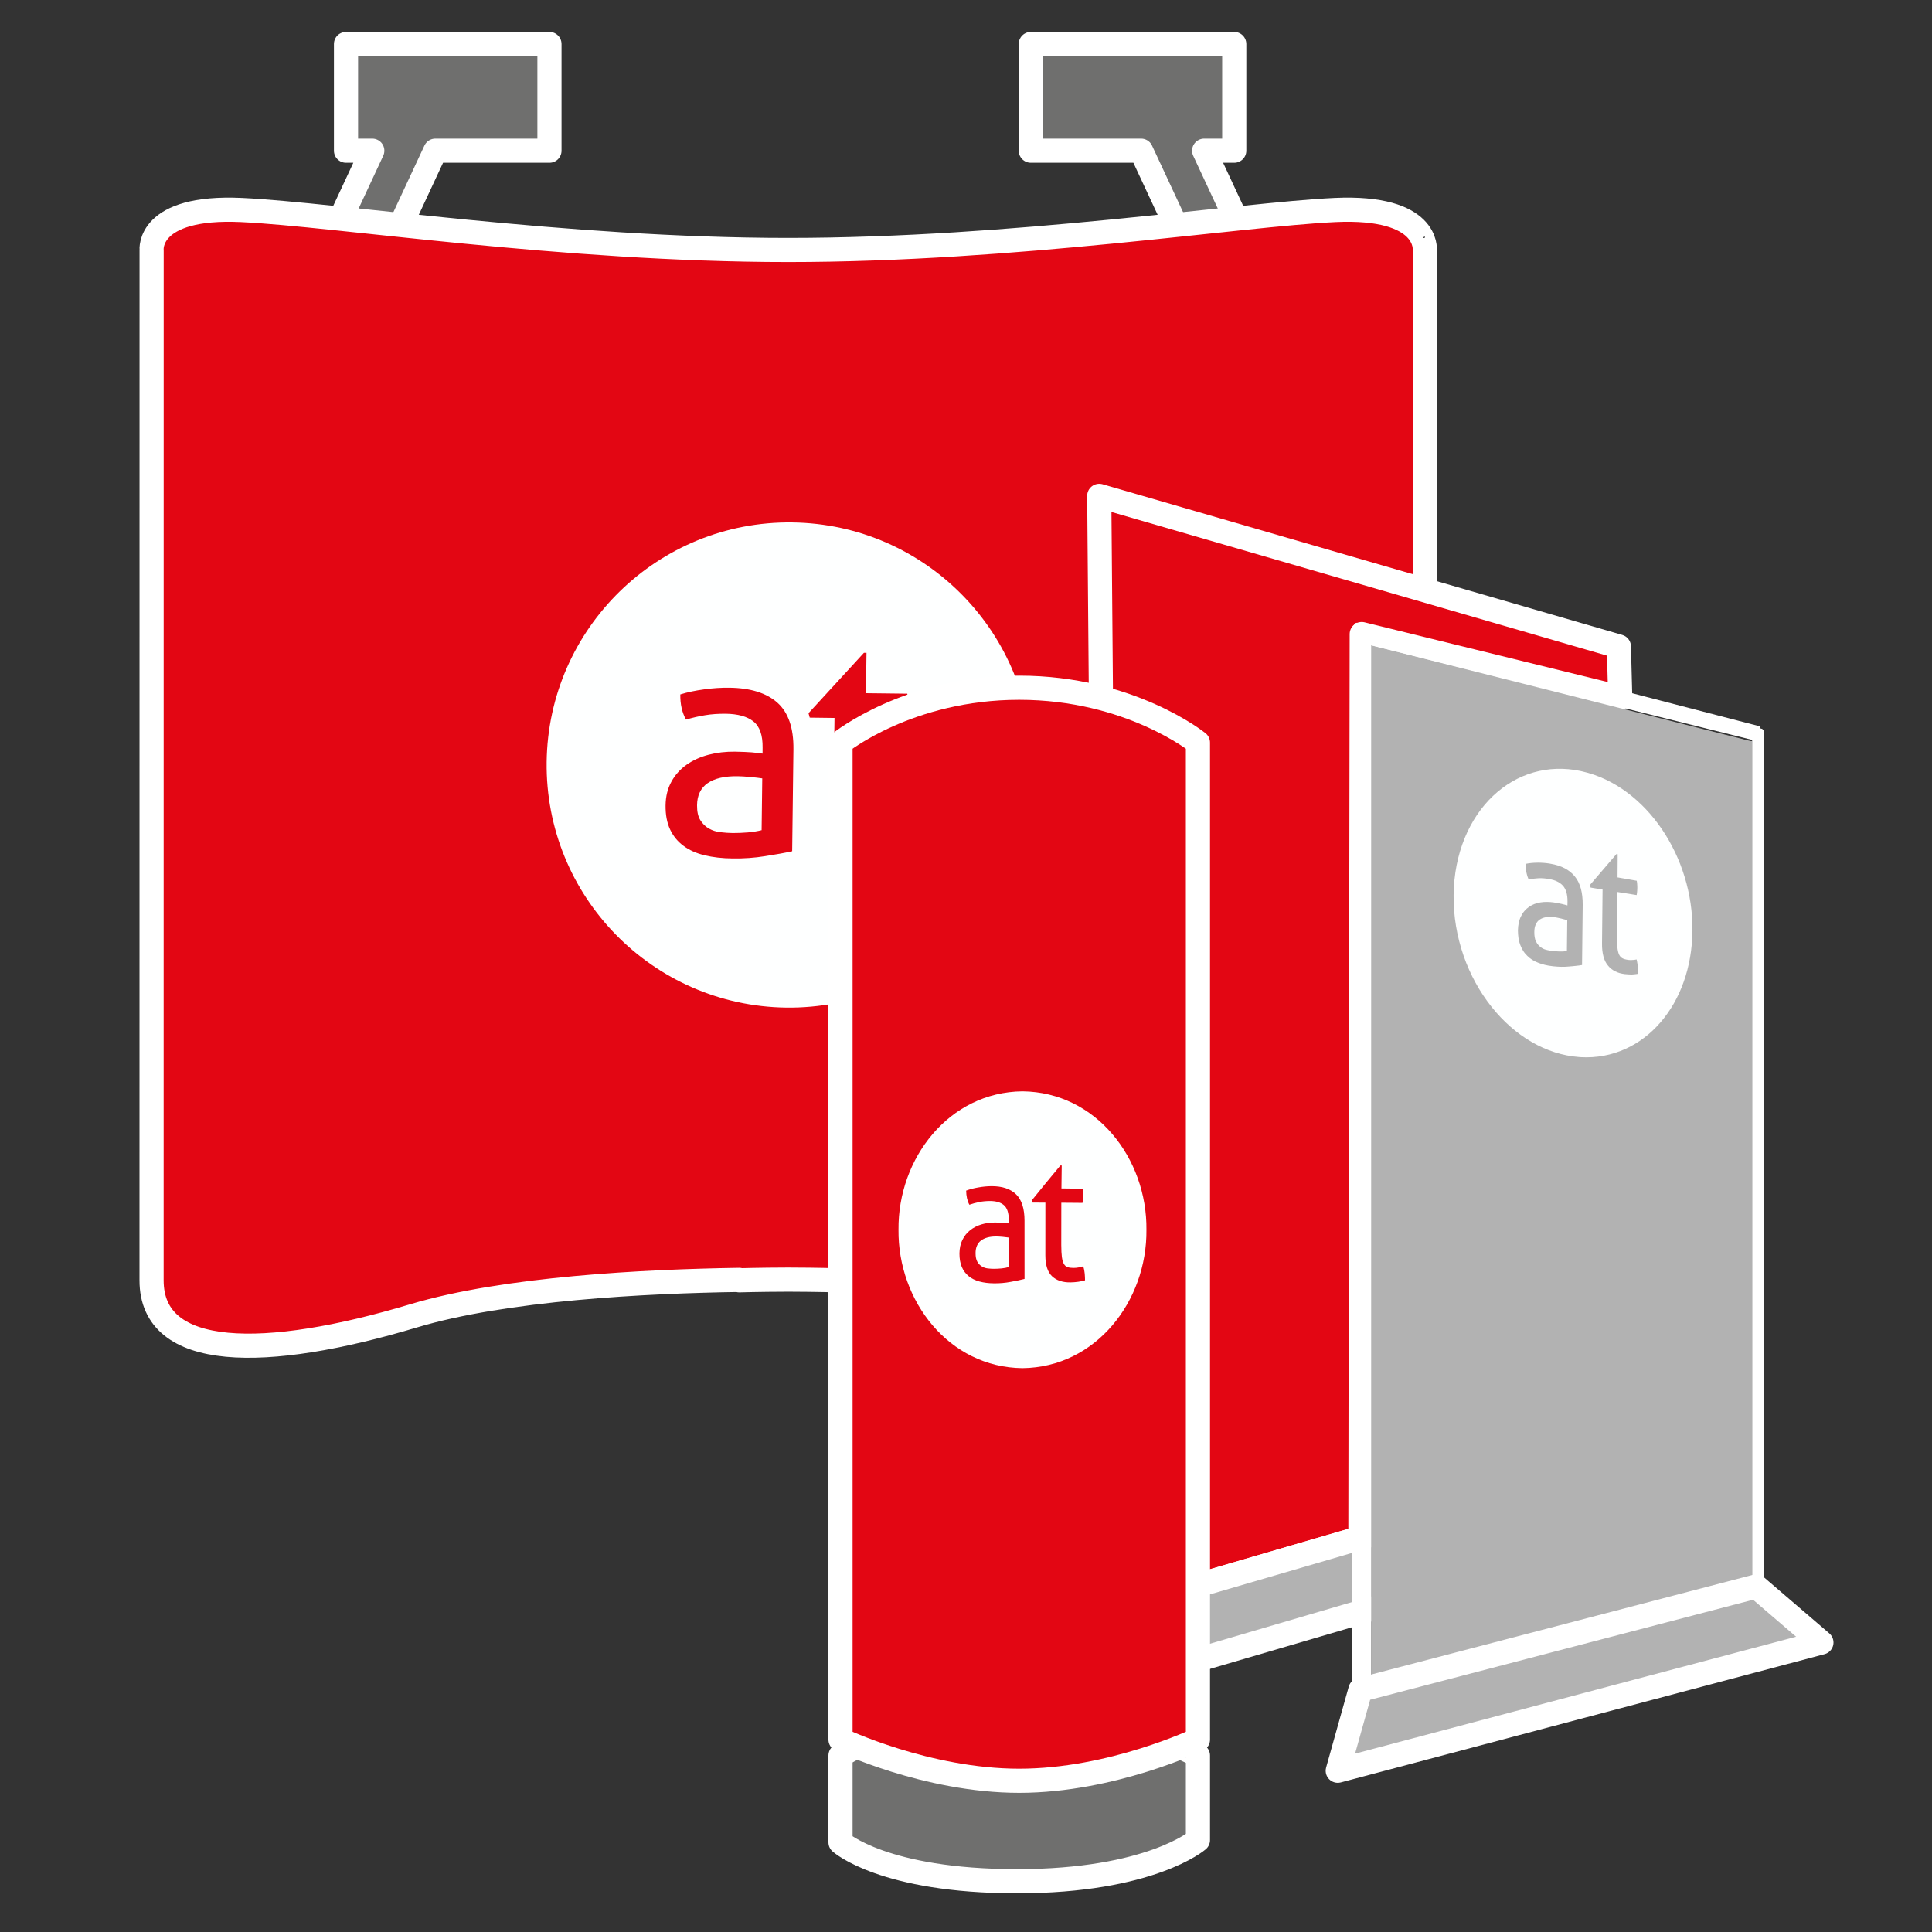 <?xml version="1.0" encoding="iso-8859-1"?>
<!-- Generator: Adobe Illustrator 27.5.0, SVG Export Plug-In . SVG Version: 6.00 Build 0)  -->
<svg xmlns="http://www.w3.org/2000/svg" xmlns:xlink="http://www.w3.org/1999/xlink" version="1.1" id="Ebene_1" x="0px" y="0px" viewBox="0 0 120 120" style="enable-background:new 0 0 120 120;" xml:space="preserve">
<rect x="0" y="0" width="120" height="120" fill="#333333" stroke="none"/>
<g>
	<g id="Icon">
		
			<polygon style="fill:#6F6F6E;stroke:#FFFFFF;stroke-width:1.5;stroke-linecap:round;stroke-linejoin:round;stroke-miterlimit:10;" points="    34.128,2.733 21.491,2.733 21.491,9.36 23.123,9.36 13.825,29.297 17.043,30.799 27.041,9.36 34.128,9.36   "/>
		
			<polygon style="fill:#6F6F6E;stroke:#FFFFFF;stroke-width:1.5;stroke-linecap:round;stroke-linejoin:round;stroke-miterlimit:10;" points="    84.091,29.297 74.792,9.36 76.661,9.36 76.661,2.733 64.025,2.733 64.025,9.36 70.875,9.36 80.874,30.799   "/>
		
			<path style="fill:#e30613;stroke:#FFFFFF;stroke-width:1.5;stroke-linecap:round;stroke-linejoin:round;stroke-miterlimit:10;" d="    M82.909,13.044c-5.884,0.276-19.941,2.482-33.947,2.482c-0.001,0-0.003,0-0.005,0c-0.002,0-0.003,0-0.004,0    c-14.005,0-28.062-2.206-33.946-2.482c-5.884-0.276-5.59,2.482-5.59,2.482s0,59.032-0.003,63.997    c-0.002,4.967,7.063,4.967,16.269,2.208c5.696-1.709,14.412-2.147,20.233-2.234c0.001,0.017,0.001,0.026,0.001,0.026    s1.163-0.037,3.039-0.043c1.874,0.006,3.039,0.043,3.039,0.043s0.001-0.009,0.001-0.026c5.821,0.087,14.537,0.525,20.233,2.234    c9.207,2.759,16.272,2.759,16.269-2.208c-0.003-4.965-0.003-63.997-0.003-63.997S88.792,12.769,82.909,13.044z"/>
	</g>
	<g id="default">
		<g>
			<path style="fill:#FEFFFF;" d="M49.205,32.449c-8.318-0.103-15.15,6.56-15.252,14.88c-0.101,8.32,6.56,15.147,14.88,15.254     c8.323,0.1,15.15-6.563,15.253-14.885C64.188,39.381,57.526,32.552,49.205,32.449z M49.203,52.872     c-0.461,0.103-1.022,0.203-1.681,0.305c-0.66,0.107-1.331,0.153-2.018,0.143c-0.644-0.006-1.226-0.072-1.744-0.199     c-0.518-0.123-0.956-0.32-1.314-0.59c-0.36-0.266-0.636-0.604-0.828-1.017c-0.192-0.41-0.284-0.905-0.278-1.483     c0.007-0.565,0.128-1.06,0.364-1.482c0.235-0.431,0.554-0.778,0.951-1.058c0.397-0.277,0.854-0.482,1.37-0.615     c0.513-0.134,1.054-0.195,1.62-0.188c0.422,0.008,0.766,0.02,1.038,0.042c0.267,0.023,0.496,0.051,0.68,0.079l0.003-0.376     c0.011-0.774-0.182-1.319-0.573-1.624c-0.389-0.31-0.961-0.466-1.71-0.477c-0.461-0.003-0.892,0.023-1.294,0.092     c-0.404,0.066-0.796,0.159-1.18,0.272c-0.245-0.438-0.363-0.959-0.354-1.564c0.448-0.141,0.945-0.243,1.483-0.314     c0.542-0.078,1.063-0.108,1.563-0.103c1.314,0.016,2.312,0.328,2.99,0.935c0.676,0.607,1.005,1.568,0.99,2.887L49.203,52.872z      M55.675,53.315c-0.291,0.034-0.601,0.044-0.929,0.042c-0.948-0.013-1.685-0.251-2.211-0.718     c-0.528-0.469-0.786-1.235-0.776-2.303l0.074-5.743l-1.539-0.02l-0.076-0.275l3.441-3.75h0.16l-0.033,2.508l2.567,0.03     c0.049,0.224,0.074,0.476,0.07,0.75c-0.002,0.146-0.009,0.287-0.024,0.415c-0.015,0.134-0.035,0.265-0.062,0.398l-2.568-0.031     l-0.057,4.618c-0.007,0.551,0.013,0.994,0.052,1.322c0.042,0.33,0.118,0.585,0.229,0.764c0.11,0.179,0.257,0.302,0.451,0.362     c0.188,0.061,0.426,0.091,0.718,0.1c0.224,0,0.435-0.011,0.631-0.044c0.198-0.03,0.377-0.064,0.535-0.101     c0.088,0.264,0.142,0.533,0.157,0.812c0.018,0.276,0.025,0.519,0.02,0.73C56.242,53.244,55.964,53.29,55.675,53.315z"/>
			<path style="fill:#FEFFFF;" d="M45.827,48.213c-0.818-0.013-1.441,0.133-1.873,0.43c-0.431,0.297-0.652,0.754-0.659,1.374     c-0.003,0.394,0.064,0.704,0.207,0.93c0.142,0.228,0.324,0.401,0.536,0.519c0.218,0.123,0.456,0.197,0.718,0.225     c0.261,0.03,0.515,0.048,0.751,0.051c0.302,0,0.613-0.01,0.938-0.038c0.32-0.028,0.608-0.075,0.86-0.139l0.04-3.217     c-0.198-0.032-0.449-0.059-0.751-0.087C46.293,48.23,46.035,48.216,45.827,48.213z"/>
		</g>
	</g>
</g>
<g id="Icon_x5F_darueber">
</g>
<g>
	
		<polygon style="fill:#e30613;stroke:#FFFFFF;stroke-width:1.5;stroke-linecap:round;stroke-linejoin:round;stroke-miterlimit:10;" points="   100.552,40.156 100.635,43.326 84.58,39.382 84.497,95.523 68.856,100.086 68.276,30.799  "/>
	
		<polygon style="fill:#B2B2B2;stroke:#FFFFFF;stroke-width:1.5;stroke-linecap:round;stroke-linejoin:round;stroke-miterlimit:10;" points="   101.71,90.497 105.766,93.899 67.532,105.112 68.856,100.086  "/>
	<g style="enable-background:new    ;">
		<g>
			<defs>
				<polygon id="SVGID_1_" points="83.918,106.35 83.918,38.532 109.572,45.182 109.572,99.699     "/>
			</defs>
			<clipPath id="SVGID_00000152258218832179442530000006045949220302260659_">
				<use xlink:href="#SVGID_1_" style="overflow:visible;"/>
			</clipPath>
			<g style="clip-path:url(#SVGID_00000152258218832179442530000006045949220302260659_);">
				<path style="fill:#B2B2B2;" d="M108.745,46.033l-23.586-5.954v64.647l23.669-5.877V46.033"/>
				<path style="fill:#FFFFFF;" d="M85.159,104.803V40.078l23.669,5.877v52.893L85.159,104.803 M109.159,45.027l-24.662-6.341      h-0.083h-0.083h-0.083c0,0-0.083,0-0.083,0.077l-0.083,0.077c0,0,0,0.077-0.083,0.077v0.077c0,0.077,0,0.077,0,0.155v66.581      c0,0.077,0,0.077,0,0.155c0,0.077,0,0.077,0,0.077s0,0.077,0.083,0.077l0.083,0.077l0.083,0.077h0.083h0.083h0.083l24.662-6.341      h0.083c0,0,0.083,0,0.083-0.077l0.083-0.077c0,0,0-0.077,0.083-0.077c0,0,0-0.077,0.083-0.077v-0.077V99.39v-0.077l-0.414,0      v-0.541v0.541l0.414-0.077V45.646v-0.077v-0.077v-0.077c0,0,0-0.077-0.083-0.077c0,0,0-0.077-0.083-0.077      s-0.083-0.077-0.083-0.077C109.324,45.105,109.241,45.105,109.159,45.027C109.241,45.027,109.159,45.027,109.159,45.027"/>
				<path style="fill:#FEFFFF;" d="M96.083,54.616"/>
				<polyline style="fill:#FEFFFF;" points="96.497,56.936 96.497,56.936 96.497,56.936     "/>
				<path style="fill:#FEFFFF;" d="M96.579,56.936"/>
				<path style="fill:#FEFFFF;" d="M96.745,57.013"/>
			</g>
		</g>
	</g>
	
		<polygon style="fill:#B2B2B2;stroke:#FFFFFF;stroke-width:1.5;stroke-linecap:round;stroke-linejoin:round;stroke-miterlimit:10;" points="   109.076,98.539 113.131,102.019 83.09,109.984 84.497,104.958  "/>
	<g>
		<g style="enable-background:new    ;">
			<g>
				<defs>
					<polygon id="SVGID_00000168082154836522204560000001250968594591531454_" points="83.918,106.35 83.918,38.532 109.572,45.182        109.572,99.699      "/>
				</defs>
				<clipPath id="SVGID_00000103259378429529597520000003349212972649866123_">
					<use xlink:href="#SVGID_00000168082154836522204560000001250968594591531454_" style="overflow:visible;"/>
				</clipPath>
				<g style="clip-path:url(#SVGID_00000103259378429529597520000003349212972649866123_);">
					<path style="fill:#B2B2B2;" d="M96.425,59.066c-0.029-0.003-0.06-0.007-0.09-0.012c-0.031-0.005-0.061-0.01-0.094-0.015       c-0.032-0.006-0.065-0.013-0.097-0.019c-0.032-0.008-0.066-0.016-0.102-0.025c-0.032-0.008-0.065-0.016-0.097-0.028       c-0.031-0.012-0.061-0.025-0.092-0.04c-0.029-0.015-0.06-0.032-0.087-0.049c-0.029-0.018-0.056-0.038-0.084-0.058       c-0.027-0.021-0.053-0.044-0.079-0.069c-0.026-0.026-0.05-0.052-0.074-0.081c-0.022-0.029-0.046-0.06-0.066-0.092       c-0.021-0.033-0.041-0.067-0.058-0.104c-0.019-0.036-0.034-0.075-0.047-0.117s-0.024-0.087-0.032-0.136s-0.015-0.1-0.019-0.153       c-0.003-0.053-0.005-0.111-0.005-0.169c0-0.093,0.007-0.178,0.021-0.258s0.036-0.152,0.065-0.217       c0.027-0.065,0.063-0.123,0.107-0.176c0.042-0.051,0.09-0.095,0.147-0.133c0.051-0.036,0.11-0.067,0.175-0.09       c0.065-0.024,0.134-0.043,0.209-0.056c0.076-0.012,0.156-0.018,0.244-0.018c0.086,0,0.178,0.006,0.276,0.019       c0.003,0,0.007,0.001,0.01,0.001c0.005,0.001,0.008,0.001,0.012,0.002c0.003,0.001,0.008,0.001,0.012,0.002       c0.003,0.001,0.007,0.001,0.012,0.002c0.026,0.004,0.055,0.009,0.084,0.014c0.03,0.005,0.06,0.012,0.092,0.019       c0.032,0.007,0.066,0.014,0.102,0.022c0.034,0.008,0.07,0.016,0.107,0.024c0.039,0.011,0.074,0.02,0.11,0.029       c0.034,0.009,0.068,0.017,0.098,0.026c0.031,0.009,0.061,0.016,0.089,0.026c0.027,0.008,0.055,0.016,0.079,0.024l-0.022,1.905       c-0.031,0.007-0.063,0.013-0.097,0.018c-0.032,0.005-0.066,0.009-0.102,0.012c-0.036,0.003-0.073,0.005-0.11,0.005       c-0.037,0.001-0.076,0.001-0.117,0c-0.042-0.001-0.083-0.002-0.122-0.004c-0.039-0.002-0.079-0.005-0.118-0.008       c-0.041-0.002-0.079-0.005-0.118-0.009C96.503,59.074,96.464,59.07,96.425,59.066 M96.226,53.636       c-0.056-0.009-0.115-0.016-0.171-0.023c-0.058-0.007-0.115-0.012-0.173-0.016c-0.06-0.005-0.118-0.008-0.178-0.01       s-0.12-0.003-0.18-0.004c-0.07,0-0.136,0.002-0.202,0.005c-0.066,0.003-0.131,0.008-0.194,0.014       c-0.063,0.006-0.126,0.014-0.188,0.022c-0.061,0.01-0.12,0.02-0.18,0.033c0,0.09,0.002,0.179,0.008,0.266       c0.008,0.086,0.019,0.169,0.034,0.251c0.017,0.08,0.036,0.159,0.058,0.236c0.024,0.076,0.051,0.149,0.084,0.22       c0.049-0.009,0.098-0.017,0.149-0.026c0.049-0.008,0.098-0.015,0.149-0.02c0.051-0.007,0.102-0.012,0.154-0.016       s0.105-0.009,0.156-0.012c0.044-0.002,0.087-0.003,0.131-0.003c0.044,0,0.089,0.002,0.134,0.004       c0.046,0.002,0.09,0.006,0.137,0.012c0.047,0.005,0.094,0.011,0.142,0.018c0.008,0.002,0.017,0.003,0.027,0.005       s0.017,0.003,0.027,0.005c0.01,0.002,0.019,0.003,0.029,0.005c0.008,0.002,0.017,0.004,0.027,0.005       c0.095,0.015,0.186,0.034,0.268,0.058c0.084,0.025,0.161,0.054,0.233,0.089c0.073,0.035,0.137,0.074,0.197,0.118       s0.115,0.092,0.163,0.145s0.092,0.113,0.127,0.182c0.037,0.069,0.068,0.145,0.092,0.229c0.024,0.083,0.042,0.175,0.053,0.274       s0.017,0.206,0.015,0.319l-0.005,0.223c-0.022-0.007-0.046-0.014-0.071-0.02c-0.024-0.007-0.051-0.015-0.079-0.022       c-0.027-0.007-0.056-0.015-0.089-0.022c-0.031-0.008-0.063-0.015-0.097-0.024c-0.034-0.008-0.07-0.016-0.108-0.024       c-0.039-0.008-0.079-0.016-0.122-0.024c-0.044-0.008-0.089-0.016-0.137-0.024c-0.049-0.009-0.098-0.018-0.154-0.027       c-0.071-0.009-0.142-0.017-0.212-0.022c-0.07-0.005-0.139-0.008-0.209-0.008c-0.068,0-0.136,0.002-0.204,0.007       c-0.066,0.005-0.132,0.013-0.197,0.023c-0.066,0.011-0.131,0.024-0.194,0.041c-0.063,0.017-0.122,0.038-0.183,0.06       c-0.058,0.023-0.115,0.049-0.17,0.079c-0.055,0.029-0.108,0.061-0.158,0.095c-0.051,0.036-0.1,0.075-0.147,0.116       c-0.047,0.043-0.092,0.086-0.132,0.135c-0.042,0.048-0.081,0.099-0.117,0.154c-0.036,0.054-0.07,0.113-0.1,0.176       c-0.031,0.06-0.058,0.124-0.081,0.19c-0.024,0.067-0.044,0.136-0.06,0.209c-0.015,0.073-0.027,0.148-0.036,0.228       c-0.01,0.079-0.015,0.162-0.017,0.247c0,0.087,0.003,0.173,0.01,0.255c0.005,0.083,0.013,0.162,0.026,0.24       c0.012,0.077,0.027,0.151,0.046,0.222c0.019,0.072,0.042,0.14,0.068,0.206c0.024,0.066,0.051,0.129,0.083,0.189       c0.031,0.061,0.063,0.119,0.098,0.175c0.036,0.056,0.074,0.109,0.117,0.159c0.041,0.049,0.086,0.097,0.132,0.142       c0.047,0.047,0.095,0.09,0.146,0.131c0.051,0.041,0.105,0.08,0.161,0.114c0.056,0.036,0.115,0.07,0.176,0.1       c0.061,0.03,0.126,0.058,0.192,0.083c0.066,0.027,0.136,0.051,0.205,0.074c0.07,0.023,0.142,0.043,0.217,0.06       s0.151,0.034,0.228,0.047c0.078,0.014,0.156,0.024,0.239,0.033c0.01,0.002,0.017,0.002,0.026,0.003       c0.01,0.002,0.017,0.002,0.026,0.003c0.01,0.002,0.017,0.002,0.026,0.003c0.01,0.001,0.017,0.002,0.026,0.003       c0.078,0.008,0.156,0.014,0.231,0.018c0.075,0.004,0.152,0.008,0.228,0.009c0.075,0.001,0.152,0,0.226-0.003       c0.074-0.003,0.149-0.008,0.223-0.015c0.081-0.006,0.16-0.014,0.236-0.02c0.074-0.007,0.147-0.015,0.215-0.022       c0.07-0.008,0.134-0.015,0.197-0.023c0.061-0.009,0.121-0.017,0.178-0.027l0.041-3.728c0.002-0.193-0.008-0.374-0.027-0.545       c-0.019-0.171-0.049-0.329-0.089-0.477c-0.042-0.148-0.092-0.284-0.154-0.409c-0.062-0.125-0.134-0.239-0.217-0.339       c-0.084-0.104-0.178-0.198-0.281-0.282s-0.217-0.159-0.341-0.225c-0.124-0.065-0.26-0.121-0.404-0.169       c-0.146-0.047-0.3-0.084-0.467-0.113c-0.008-0.001-0.017-0.002-0.024-0.004c-0.007-0.002-0.017-0.003-0.024-0.005       c-0.007-0.002-0.017-0.003-0.024-0.004C96.243,53.639,96.234,53.637,96.226,53.636 M100.479,53.056l-0.071-0.013l-1.65,1.923       l0.041,0.165l0.741,0.124l-0.034,3.339c-0.002,0.156,0.005,0.302,0.019,0.438c0.014,0.135,0.037,0.262,0.07,0.377       c0.031,0.115,0.07,0.22,0.117,0.315c0.049,0.094,0.103,0.178,0.166,0.252c0.061,0.076,0.129,0.142,0.205,0.203       c0.074,0.059,0.156,0.111,0.242,0.154s0.181,0.08,0.28,0.109c0.098,0.028,0.204,0.048,0.314,0.062       c0.039,0.004,0.078,0.008,0.115,0.011s0.073,0.006,0.11,0.008c0.036,0.003,0.071,0.005,0.107,0.005       c0.034,0.002,0.07,0.002,0.103,0.002c0.032-0.002,0.066-0.004,0.098-0.007c0.032-0.002,0.065-0.005,0.097-0.009       c0.032-0.004,0.063-0.008,0.095-0.012c0.031-0.005,0.061-0.009,0.09-0.015c0-0.03,0-0.061,0-0.094s0-0.066-0.002-0.101       c0-0.035-0.002-0.07-0.002-0.108c-0.002-0.037-0.005-0.077-0.007-0.117c-0.002-0.039-0.005-0.079-0.008-0.118       c-0.005-0.039-0.01-0.079-0.017-0.118c-0.005-0.039-0.013-0.079-0.021-0.118c-0.007-0.039-0.017-0.08-0.026-0.119       c-0.019,0.005-0.039,0.009-0.058,0.012c-0.019,0.004-0.041,0.007-0.061,0.01s-0.042,0.005-0.065,0.007       c-0.021,0.002-0.044,0.003-0.068,0.004c-0.021,0.002-0.044,0.005-0.066,0.005c-0.024,0.001-0.047,0.001-0.073,0       c-0.024-0.001-0.049-0.002-0.074-0.004c-0.024-0.002-0.05-0.005-0.076-0.008c-0.036-0.005-0.068-0.012-0.098-0.017       c-0.031-0.007-0.061-0.014-0.089-0.021c-0.027-0.009-0.055-0.016-0.079-0.026c-0.024-0.011-0.049-0.021-0.071-0.034       c-0.021-0.012-0.042-0.024-0.063-0.039c-0.019-0.015-0.039-0.032-0.056-0.051c-0.017-0.019-0.034-0.04-0.049-0.063       c-0.017-0.022-0.029-0.048-0.042-0.075c-0.013-0.027-0.024-0.056-0.036-0.09c-0.012-0.033-0.021-0.068-0.029-0.107       c-0.01-0.039-0.017-0.08-0.024-0.122s-0.013-0.09-0.017-0.138c-0.007-0.049-0.012-0.101-0.015-0.156       c-0.003-0.056-0.007-0.116-0.008-0.179c-0.002-0.064-0.003-0.131-0.005-0.204c0-0.072-0.002-0.148-0.002-0.228l0.029-2.664       l1.199,0.192c0.003-0.018,0.007-0.036,0.008-0.054c0.003-0.018,0.005-0.036,0.008-0.054c0.002-0.018,0.005-0.036,0.007-0.055       c0.002-0.018,0.003-0.036,0.005-0.054c0.002-0.019,0.003-0.037,0.005-0.056c0-0.019,0.002-0.039,0.003-0.058       c0-0.019,0.002-0.04,0.002-0.06c0.002-0.019,0.002-0.041,0.002-0.06c0-0.041,0-0.08-0.002-0.118       c-0.002-0.039-0.003-0.076-0.007-0.112c-0.003-0.036-0.007-0.072-0.01-0.107c-0.005-0.034-0.01-0.068-0.015-0.101l-1.194-0.209       L100.479,53.056 M98.169,65.66c-0.007-0.001-0.015-0.002-0.021-0.002c-0.008-0.001-0.015-0.001-0.022-0.002       c-0.007,0-0.013-0.001-0.021-0.002c-0.007,0-0.015,0-0.021-0.001c-1.031-0.077-2.027-0.403-2.945-0.933       c-0.933-0.539-1.783-1.288-2.502-2.194c-0.729-0.917-1.322-1.991-1.731-3.166c-0.41-1.182-0.634-2.46-0.619-3.767       c0.015-1.296,0.26-2.492,0.689-3.539c0.427-1.041,1.031-1.93,1.767-2.626c0.727-0.687,1.577-1.183,2.507-1.451       c0.914-0.263,1.903-0.305,2.919-0.09c0.008,0.002,0.017,0.003,0.022,0.005c0.008,0.002,0.017,0.003,0.024,0.005       c0.008,0.002,0.017,0.004,0.024,0.005c0.007,0.002,0.017,0.004,0.024,0.005c1.01,0.226,1.954,0.682,2.796,1.308       c0.831,0.617,1.567,1.401,2.174,2.298c0.602,0.886,1.08,1.888,1.404,2.953c0.324,1.059,0.497,2.188,0.485,3.339       c-0.012,1.144-0.204,2.212-0.541,3.167c-0.339,0.962-0.831,1.815-1.44,2.521c-0.616,0.715-1.356,1.281-2.187,1.656       C100.11,65.532,99.171,65.717,98.169,65.66"/>
					<path style="fill:#FFFFFF;" d="M84.558,106.212"/>
					<path style="fill:#FEFFFF;" d="M94.946,54.629c-0.032-0.071-0.06-0.145-0.084-0.22c-0.022-0.077-0.042-0.155-0.058-0.236       c-0.015-0.081-0.026-0.165-0.034-0.251c-0.007-0.086-0.008-0.176-0.008-0.266c0.06-0.013,0.118-0.023,0.18-0.033       c0.061-0.009,0.124-0.016,0.188-0.022s0.127-0.011,0.194-0.014s0.132-0.005,0.202-0.005c0.06,0.001,0.12,0.002,0.18,0.004       c0.06,0.002,0.118,0.005,0.178,0.01c0.058,0.005,0.115,0.009,0.173,0.016c0.056,0.007,0.115,0.015,0.171,0.023       c0.008,0.002,0.017,0.003,0.024,0.005c0.008,0.001,0.017,0.002,0.024,0.004c0.007,0.002,0.017,0.003,0.024,0.005       c0.007,0.002,0.017,0.003,0.024,0.004c0.166,0.029,0.322,0.066,0.467,0.113c0.144,0.047,0.28,0.104,0.404,0.169       c0.124,0.066,0.238,0.141,0.341,0.225s0.197,0.179,0.281,0.282c0.083,0.101,0.156,0.214,0.217,0.339       c0.061,0.125,0.112,0.261,0.154,0.409c0.041,0.148,0.07,0.306,0.089,0.477s0.029,0.352,0.027,0.545l-0.041,3.728       c-0.056,0.01-0.117,0.019-0.178,0.027c-0.063,0.009-0.127,0.016-0.197,0.023c-0.068,0.008-0.141,0.015-0.215,0.022       c-0.076,0.007-0.156,0.015-0.236,0.02c-0.074,0.007-0.149,0.012-0.223,0.015s-0.151,0.004-0.226,0.003       c-0.075-0.001-0.152-0.004-0.228-0.009s-0.154-0.011-0.231-0.018c-0.008-0.002-0.017-0.002-0.026-0.003       c-0.008-0.002-0.017-0.002-0.026-0.003c-0.008-0.001-0.017-0.002-0.026-0.003c-0.008-0.001-0.017-0.002-0.026-0.003       c-0.083-0.009-0.161-0.019-0.239-0.033c-0.078-0.013-0.154-0.029-0.228-0.047c-0.074-0.019-0.147-0.038-0.217-0.06       c-0.07-0.022-0.139-0.047-0.205-0.074c-0.066-0.025-0.131-0.053-0.192-0.083c-0.061-0.03-0.12-0.063-0.176-0.1       c-0.056-0.036-0.11-0.074-0.161-0.114c-0.05-0.042-0.098-0.084-0.146-0.131c-0.047-0.045-0.092-0.092-0.132-0.142       c-0.042-0.049-0.081-0.103-0.117-0.159c-0.036-0.055-0.068-0.113-0.098-0.175c-0.031-0.06-0.058-0.124-0.083-0.189       c-0.026-0.067-0.049-0.135-0.068-0.206c-0.017-0.071-0.034-0.145-0.046-0.222c-0.013-0.077-0.021-0.156-0.026-0.24       c-0.007-0.082-0.01-0.168-0.01-0.255c0.002-0.086,0.007-0.169,0.017-0.247c0.008-0.08,0.021-0.155,0.036-0.228       c0.017-0.073,0.036-0.142,0.06-0.209c0.022-0.067,0.05-0.13,0.081-0.19c0.031-0.062,0.065-0.121,0.1-0.176       s0.074-0.107,0.117-0.154c0.041-0.048,0.086-0.092,0.132-0.135c0.047-0.042,0.095-0.08,0.147-0.116       c0.05-0.034,0.103-0.067,0.158-0.095c0.055-0.029,0.112-0.055,0.17-0.079c0.06-0.022,0.12-0.043,0.183-0.06       c0.063-0.016,0.127-0.03,0.194-0.041c0.065-0.011,0.131-0.018,0.197-0.023c0.068-0.005,0.136-0.007,0.204-0.007       c0.07,0,0.139,0.003,0.209,0.008c0.07,0.005,0.141,0.014,0.212,0.022c0.055,0.009,0.105,0.018,0.154,0.027       c0.049,0.009,0.094,0.016,0.137,0.024c0.044,0.009,0.084,0.016,0.122,0.024c0.039,0.009,0.074,0.016,0.108,0.024       c0.034,0.009,0.066,0.016,0.097,0.024c0.032,0.009,0.061,0.016,0.089,0.022c0.027,0.008,0.055,0.015,0.079,0.022       c0.026,0.007,0.049,0.014,0.071,0.02l0.005-0.223c0.002-0.113-0.003-0.22-0.015-0.319c-0.012-0.099-0.029-0.19-0.053-0.274       c-0.024-0.084-0.055-0.16-0.092-0.229c-0.036-0.069-0.079-0.129-0.127-0.182c-0.048-0.053-0.103-0.101-0.163-0.145       c-0.06-0.044-0.124-0.083-0.197-0.118c-0.071-0.035-0.149-0.064-0.233-0.089c-0.083-0.024-0.173-0.044-0.268-0.058       c-0.01-0.002-0.019-0.004-0.027-0.005c-0.01-0.002-0.019-0.003-0.029-0.005s-0.017-0.003-0.027-0.005s-0.019-0.003-0.027-0.005       c-0.049-0.008-0.095-0.014-0.142-0.018c-0.047-0.005-0.092-0.009-0.137-0.012c-0.046-0.002-0.09-0.004-0.134-0.004       c-0.044,0-0.087,0.001-0.131,0.003c-0.051,0.003-0.105,0.007-0.156,0.012c-0.051,0.005-0.102,0.01-0.154,0.016       c-0.05,0.006-0.1,0.013-0.149,0.02C95.044,54.612,94.995,54.62,94.946,54.629 M100.917,60.503       c-0.11-0.014-0.215-0.034-0.314-0.062c-0.098-0.029-0.192-0.065-0.28-0.109c-0.088-0.044-0.168-0.095-0.242-0.154       c-0.076-0.06-0.144-0.127-0.205-0.203c-0.063-0.074-0.118-0.158-0.166-0.252c-0.047-0.094-0.086-0.2-0.117-0.315       c-0.032-0.114-0.055-0.241-0.07-0.377s-0.021-0.281-0.019-0.438l0.034-3.339l-0.741-0.124l-0.041-0.165l1.65-1.923l0.071,0.013       l-0.009,1.442l1.194,0.209c0.005,0.032,0.01,0.067,0.015,0.101c0.003,0.035,0.007,0.07,0.01,0.107       c0.003,0.036,0.005,0.073,0.007,0.112c0.002,0.038,0.002,0.077,0.002,0.118c0,0.019,0,0.041-0.002,0.06       c0,0.019-0.002,0.04-0.002,0.06c-0.002,0.019-0.003,0.039-0.003,0.058c-0.002,0.019-0.003,0.038-0.005,0.056       c-0.002,0.018-0.003,0.036-0.005,0.054c-0.002,0.019-0.005,0.037-0.007,0.055c-0.003,0.018-0.005,0.036-0.008,0.054       c-0.002,0.018-0.005,0.036-0.008,0.054l-1.199-0.192l-0.029,2.664c0,0.08,0.002,0.156,0.002,0.228       c0.002,0.073,0.003,0.14,0.005,0.204c0.002,0.063,0.005,0.123,0.008,0.179c0.003,0.056,0.008,0.107,0.015,0.156       c0.003,0.048,0.01,0.094,0.017,0.138c0.007,0.043,0.015,0.084,0.024,0.122c0.008,0.039,0.017,0.073,0.029,0.107       c0.012,0.033,0.022,0.063,0.036,0.09c0.013,0.027,0.026,0.052,0.042,0.075c0.015,0.023,0.031,0.044,0.049,0.063       c0.017,0.019,0.037,0.036,0.056,0.051c0.021,0.015,0.042,0.027,0.063,0.039c0.022,0.013,0.047,0.023,0.071,0.034       c0.024,0.01,0.051,0.018,0.079,0.026c0.027,0.008,0.058,0.015,0.089,0.021c0.031,0.006,0.063,0.012,0.098,0.017       c0.026,0.003,0.051,0.006,0.076,0.008c0.026,0.002,0.05,0.003,0.074,0.004c0.026,0.001,0.049,0.001,0.073,0       c0.022-0.001,0.046-0.003,0.066-0.005c0.024-0.001,0.047-0.002,0.068-0.004c0.022-0.002,0.044-0.004,0.065-0.007       c0.021-0.003,0.042-0.006,0.061-0.01c0.019-0.004,0.039-0.008,0.058-0.012c0.01,0.04,0.017,0.08,0.026,0.119       s0.017,0.08,0.021,0.118c0.007,0.039,0.012,0.08,0.017,0.118c0.003,0.039,0.007,0.079,0.008,0.118       c0.002,0.041,0.005,0.08,0.007,0.117c0,0.038,0.002,0.073,0.002,0.108c0.002,0.035,0.002,0.068,0.002,0.101s0,0.063,0,0.094       c-0.029,0.005-0.06,0.01-0.09,0.015c-0.032,0.005-0.063,0.009-0.095,0.012c-0.032,0.003-0.065,0.006-0.097,0.009       c-0.032,0.003-0.066,0.005-0.098,0.007c-0.034,0-0.07-0.001-0.103-0.002c-0.036-0.001-0.071-0.002-0.107-0.005       c-0.037-0.002-0.073-0.005-0.11-0.008C100.995,60.508,100.956,60.507,100.917,60.503 M98.168,47.888       c-1.017-0.214-2.004-0.173-2.919,0.09c-0.929,0.268-1.779,0.763-2.507,1.451c-0.736,0.695-1.34,1.585-1.767,2.626       c-0.429,1.048-0.674,2.243-0.689,3.539c-0.015,1.307,0.209,2.584,0.619,3.767c0.409,1.175,1.002,2.249,1.731,3.166       c0.719,0.906,1.569,1.655,2.502,2.194c0.918,0.531,1.913,0.857,2.945,0.933c0.007,0.001,0.015,0.001,0.021,0.001       c0.008,0.001,0.015,0.002,0.021,0.002c0.008,0.001,0.015,0.001,0.022,0.002c0.007,0,0.015,0.001,0.021,0.002       c1.002,0.057,1.941-0.128,2.785-0.509c0.831-0.374,1.571-0.941,2.187-1.656c0.609-0.706,1.101-1.559,1.44-2.521       c0.338-0.954,0.53-2.022,0.541-3.167c0.012-1.151-0.161-2.28-0.485-3.339c-0.325-1.066-0.804-2.067-1.404-2.953       c-0.607-0.897-1.343-1.681-2.174-2.298c-0.842-0.626-1.786-1.082-2.796-1.308c-0.008-0.002-0.017-0.004-0.024-0.005       c-0.007-0.002-0.017-0.004-0.024-0.005c-0.008-0.002-0.017-0.004-0.024-0.005C98.183,47.892,98.176,47.89,98.168,47.888"/>
					<path style="fill:#FEFFFF;" d="M96.543,56.969c-0.098-0.014-0.19-0.019-0.276-0.019c-0.087,0-0.168,0.006-0.244,0.018       c-0.074,0.013-0.144,0.032-0.209,0.056s-0.122,0.054-0.175,0.09c-0.056,0.038-0.105,0.081-0.147,0.133       c-0.044,0.052-0.079,0.111-0.107,0.176c-0.029,0.066-0.05,0.138-0.065,0.217c-0.014,0.079-0.021,0.165-0.021,0.258       c0,0.059,0.002,0.115,0.005,0.169c0.005,0.053,0.012,0.105,0.019,0.153c0.007,0.048,0.019,0.094,0.032,0.136       c0.013,0.043,0.027,0.081,0.047,0.117c0.017,0.036,0.037,0.07,0.058,0.104c0.021,0.032,0.044,0.063,0.066,0.092       c0.024,0.029,0.049,0.056,0.074,0.081c0.026,0.025,0.051,0.048,0.079,0.069c0.027,0.02,0.055,0.04,0.084,0.058       c0.027,0.018,0.058,0.035,0.087,0.049c0.031,0.015,0.061,0.029,0.092,0.04c0.032,0.012,0.065,0.02,0.097,0.028       c0.036,0.009,0.07,0.017,0.102,0.025c0.032,0.007,0.065,0.014,0.097,0.019c0.032,0.005,0.063,0.011,0.094,0.015       c0.031,0.005,0.061,0.009,0.09,0.012c0.039,0.005,0.078,0.009,0.117,0.012c0.039,0.004,0.078,0.007,0.118,0.009       c0.039,0.003,0.079,0.005,0.118,0.008c0.041,0.002,0.081,0.003,0.122,0.004c0.041,0.001,0.079,0.001,0.117,0       c0.037-0.001,0.074-0.002,0.11-0.005s0.07-0.008,0.102-0.012c0.034-0.005,0.066-0.012,0.097-0.018l0.022-1.905       c-0.024-0.009-0.051-0.016-0.079-0.024c-0.027-0.009-0.058-0.016-0.089-0.026c-0.031-0.009-0.065-0.016-0.098-0.026       c-0.036-0.009-0.071-0.019-0.11-0.029c-0.037-0.009-0.073-0.016-0.107-0.024c-0.036-0.009-0.07-0.015-0.102-0.022       c-0.032-0.008-0.063-0.014-0.092-0.019c-0.029-0.005-0.058-0.01-0.084-0.014c-0.005-0.001-0.008-0.001-0.012-0.002       c-0.003-0.001-0.008-0.001-0.012-0.002c-0.003-0.001-0.007-0.001-0.012-0.002C96.55,56.97,96.546,56.969,96.543,56.969"/>
				</g>
			</g>
		</g>
	</g>
</g>
<g>
	<path style="fill:#6F6F6E;stroke:#FFFFFF;stroke-width:1.5;stroke-linecap:round;stroke-linejoin:round;stroke-miterlimit:10;" d="   M52.206,109.037v5.396c0,0,2.671,2.414,10.96,2.414c8.291,0,11.24-2.556,11.24-2.556v-5.254   C74.406,109.037,62.886,102.648,52.206,109.037z"/>
	<path style="fill:#e30613;stroke:#FFFFFF;stroke-width:1.5;stroke-linecap:round;stroke-linejoin:round;stroke-miterlimit:10;" d="   M74.406,108.051c0,0-5.339,2.556-11.1,2.556c-5.76,0-11.1-2.556-11.1-2.556V46.124c0,0,4.216-3.408,11.1-3.408   c6.887,0,11.1,3.408,11.1,3.408V108.051z"/>
	<g>
		<path style="fill:#FEFFFF;" d="M63.508,67.784c-4.57,0.045-7.745,4.17-7.7,8.596c-0.046,4.426,3.127,8.55,7.697,8.599    c4.571-0.047,7.747-4.171,7.702-8.596C71.253,71.956,68.08,67.83,63.508,67.784z M63.636,79.437    c-0.237,0.061-0.524,0.123-0.863,0.182c-0.339,0.065-0.685,0.094-1.037,0.09c-0.333-0.003-0.632-0.04-0.899-0.112    s-0.492-0.184-0.675-0.335c-0.186-0.152-0.326-0.343-0.425-0.575c-0.097-0.233-0.145-0.512-0.143-0.837    c0.003-0.319,0.064-0.598,0.183-0.837c0.119-0.243,0.278-0.444,0.481-0.603c0.201-0.159,0.433-0.277,0.695-0.358    c0.262-0.078,0.539-0.119,0.826-0.119c0.216,0.001,0.392,0.004,0.532,0.017c0.137,0.012,0.254,0.024,0.347,0.038    c0-0.072,0-0.142,0-0.213c0-0.442-0.102-0.751-0.306-0.923c-0.201-0.172-0.494-0.256-0.878-0.255    c-0.237,0.003-0.458,0.022-0.664,0.067c-0.204,0.041-0.405,0.096-0.601,0.164c-0.13-0.244-0.194-0.537-0.199-0.877    c0.228-0.086,0.481-0.152,0.757-0.198c0.277-0.05,0.544-0.075,0.8-0.078c0.677-0.006,1.19,0.164,1.543,0.506    c0.351,0.34,0.525,0.888,0.525,1.638C63.634,77.026,63.634,78.231,63.636,79.437z M66.97,79.614    c-0.15,0.023-0.309,0.032-0.477,0.037c-0.489,0.008-0.871-0.121-1.146-0.379c-0.277-0.26-0.417-0.693-0.418-1.303    c-0.003-1.09-0.002-2.182,0.002-3.272c-0.262-0.001-0.525-0.002-0.789-0.002c-0.013-0.053-0.026-0.105-0.04-0.158    c0.58-0.72,1.166-1.437,1.76-2.146c0.026,0,0.054,0.001,0.083,0.001c-0.007,0.475-0.013,0.95-0.017,1.424    c0.438,0.004,0.878,0.01,1.317,0.017c0.024,0.126,0.036,0.268,0.035,0.424c-0.002,0.081-0.005,0.162-0.013,0.233    c-0.007,0.074-0.018,0.15-0.031,0.224c-0.438-0.004-0.878-0.008-1.316-0.011c-0.005,0.874-0.005,1.748-0.003,2.622    c0,0.314,0.015,0.565,0.038,0.753c0.026,0.186,0.067,0.328,0.125,0.428c0.059,0.101,0.135,0.169,0.235,0.2    c0.097,0.032,0.221,0.047,0.369,0.047c0.116-0.003,0.223-0.01,0.323-0.032c0.102-0.02,0.193-0.043,0.273-0.066    c0.05,0.148,0.081,0.3,0.094,0.457c0.012,0.155,0.019,0.293,0.019,0.411C67.259,79.563,67.118,79.593,66.97,79.614z"/>
		<path style="fill:#FEFFFF;" d="M61.88,76.799c-0.418-0.001-0.736,0.087-0.955,0.258c-0.219,0.17-0.33,0.429-0.331,0.779    c0,0.224,0.035,0.401,0.107,0.528c0.074,0.127,0.168,0.226,0.277,0.291c0.11,0.071,0.232,0.112,0.369,0.129    c0.133,0.015,0.263,0.023,0.385,0.024c0.155-0.001,0.314-0.009,0.481-0.025c0.164-0.017,0.313-0.044,0.441-0.084    c0.002-0.611,0.003-1.222,0.003-1.832c-0.102-0.016-0.23-0.032-0.385-0.046C62.119,76.807,61.987,76.801,61.88,76.799z"/>
	</g>
</g>
</svg>
